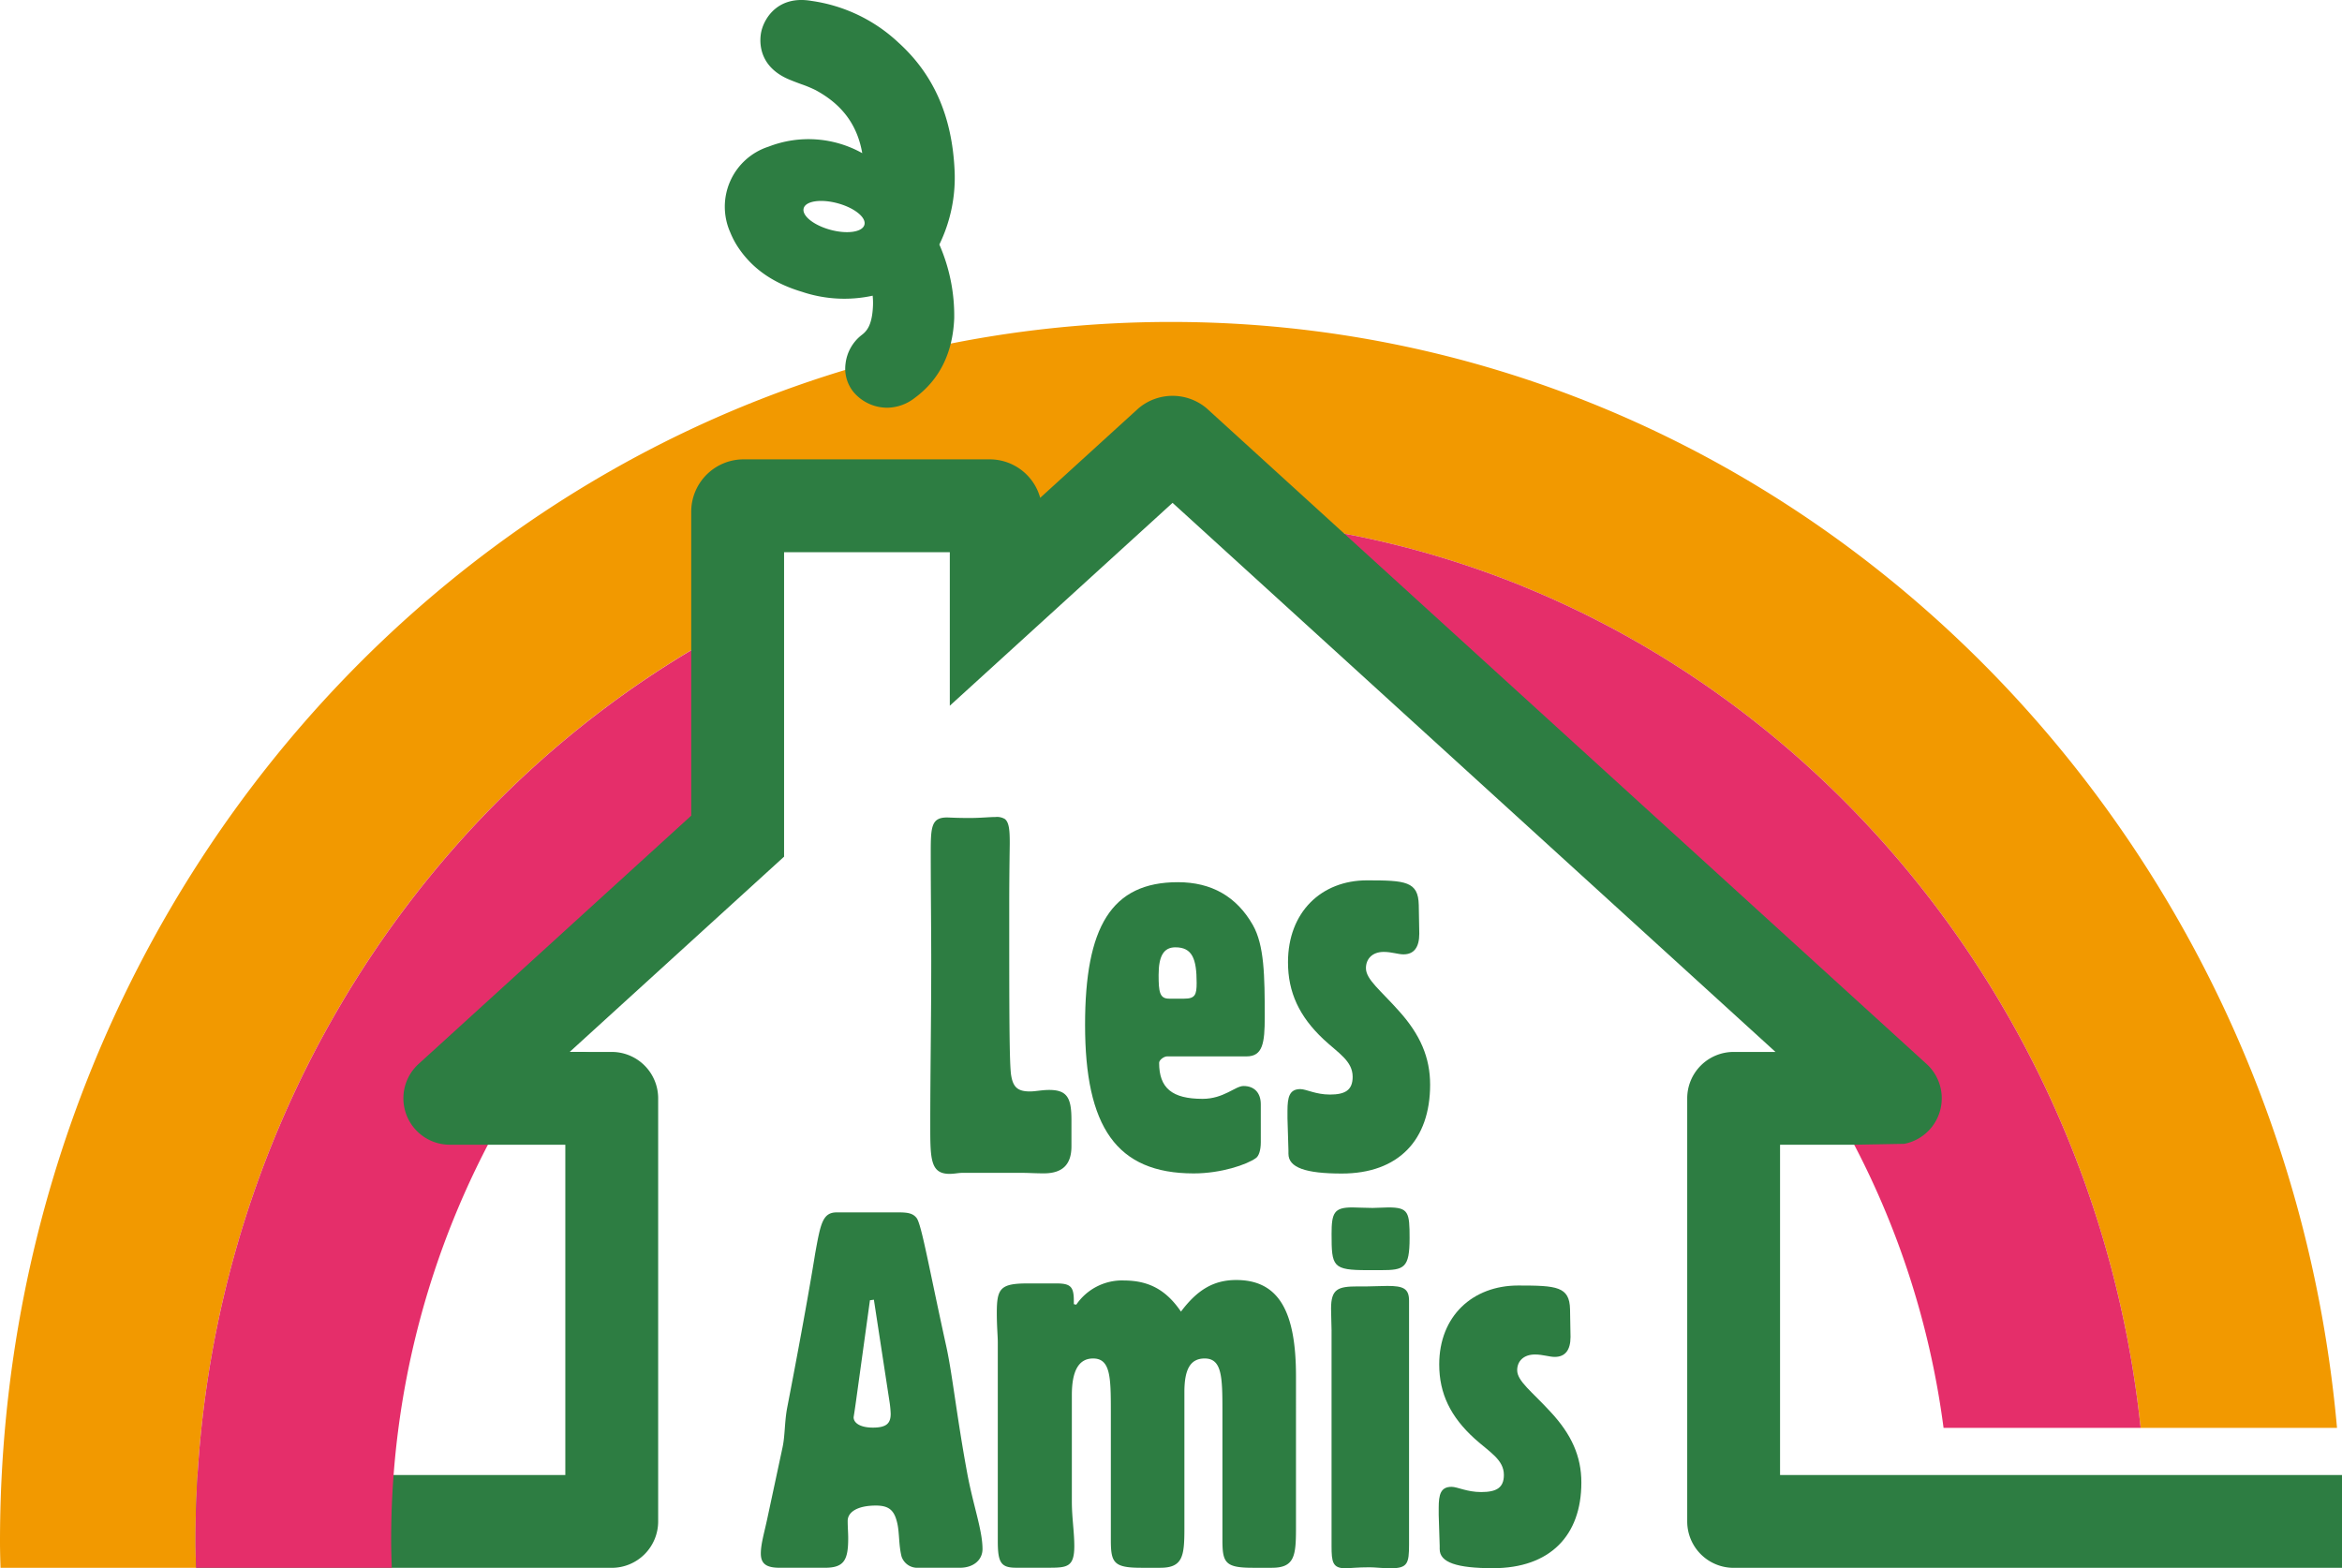 <svg id="Group_3234" data-name="Group 3234" xmlns="http://www.w3.org/2000/svg" xmlns:xlink="http://www.w3.org/1999/xlink" width="485.565" height="325.191" viewBox="0 0 485.565 325.191">
  <defs>
    <clipPath id="clip-path">
      <rect id="Rectangle_158507" data-name="Rectangle 158507" width="485.565" height="325.191" fill="none"/>
    </clipPath>
  </defs>
  <g id="Group_3233" data-name="Group 3233" clip-path="url(#clip-path)">
    <path id="Path_20541" data-name="Path 20541" d="M126.832,218.125h-9.624v19.25h0V305.85H40.97c-.284,4.57-.442,9.176-.442,13.821,0,1.475.043,2.942.094,4.409l.026,1.02h86.184a9.625,9.625,0,0,0,9.625-9.625V227.75a9.625,9.625,0,0,0-9.625-9.625" fill="#2d7d42"/>
    <path id="Path_20542" data-name="Path 20542" d="M484.53,296.081C473.07,167.642,369.033,66.757,242.784,66.757,108.916,66.757,0,180.211,0,319.671c0,1.819.051,3.62.111,5.43H40.648l-.026-1.021c-.051-1.466-.094-2.933-.094-4.409,0-81.344,43.784-152.125,107.891-187.789V106.094a5.743,5.743,0,0,1,5.737-5.737h51.058a5.749,5.749,0,0,1,5.523,4.225l1.421,5.174c1.557-.25,3.118-.485,4.687-.7L219.1,107,239.27,88.633c.073-.066.148-.131.213-.184a5.835,5.835,0,0,1,7.237-.009c.073.059.145.12.217.186l22.521,20.513c91.645,12.73,164.121,90.115,174.359,186.942Z" fill="#f29900"/>
    <path id="Path_20543" data-name="Path 20543" d="M393.318,232.221v.04H381.661a175.974,175.974,0,0,1,21.295,63.82h40.861C433.579,199.259,361.1,121.868,269.456,109.137L396,224.4a4.524,4.524,0,0,1,.3,6.383,4.449,4.449,0,0,1-2.977,1.438" fill="#e52e6a"/>
    <path id="Path_20544" data-name="Path 20544" d="M81.1,319.67a177.006,177.006,0,0,1,22.831-87.412H93.26a4.518,4.518,0,0,1-3.042-7.858l56.533-51.494,1.668-1.52V131.9C84.314,167.562,40.528,238.334,40.528,319.67c0,1.476.043,2.951.094,4.418l.026,1.012h40.58l-.043-1.3c-.043-1.373-.086-2.754-.086-4.135" fill="#e52e6a"/>
    <path id="Path_20545" data-name="Path 20545" d="M196.872,243.408c-3.89,0-4-2.964-4-9.622v-1.024c0-10.032.2-21.185.2-33.469,0-6.65-.1-14.224-.1-22.823,0-5.118.205-6.961,3.374-6.961.41,0,1.949.107,4.611.107,2.35,0,4.192-.205,5.421-.205a3.216,3.216,0,0,1,1.949.409c.917.713,1.023,2.457,1.023,5.012,0,1.024-.106,5.626-.106,13.717,0,20.677,0,32.241.41,34.493.409,2.456,1.433,3.275,3.889,3.275,1.13,0,2.457-.311,4-.311,3.783,0,4.6,1.744,4.6,6.248v5.422c0,3.791-1.843,5.626-5.733,5.626-1.736,0-3.169-.1-4.2-.1H199.427c-.712,0-1.531.205-2.555.205" fill="#2d7d42"/>
    <path id="Path_20546" data-name="Path 20546" d="M261.4,236.862c0,1.638-.409,2.866-1.023,3.276-1.843,1.335-7.166,3.177-12.89,3.177-16.075,0-22.52-9.729-22.52-30.816,0-20.26,5.421-29.571,19.244-29.571,6.953,0,12.178,2.965,15.552,8.9,2.358,4.193,2.456,10.441,2.456,19.04,0,5.421-.409,8.181-3.783,8.181H241.958c-.614,0-1.637.72-1.637,1.334,0,5.217,2.661,7.469,9.008,7.469,4.4,0,6.756-2.662,8.492-2.662,2.252,0,3.578,1.433,3.578,3.792Zm-15.862-29.784c2.252,0,2.563-.819,2.563-3.276,0-5.011-.925-7.37-4.406-7.37-2.456,0-3.48,1.843-3.48,5.732,0,3.481.205,4.914,2.154,4.914Z" fill="#2d7d42"/>
    <path id="Path_20547" data-name="Path 20547" d="M266.932,231.876v-1.539c0-2.858.409-4.505,2.662-4.505,1.228,0,3.177,1.13,6.141,1.13,3.17,0,4.709-.925,4.709-3.685,0-3.275-2.973-4.913-6.044-7.779-5.011-4.709-7.362-9.721-7.362-15.969,0-10.433,6.953-16.984,16.371-16.984,7.984,0,10.646.2,10.744,5.118l.106,5.937c0,2.858-1.122,4.291-3.275,4.291-1.122,0-2.457-.508-4.1-.508-2.35,0-3.685,1.433-3.685,3.374,0,2.359,3.071,4.611,6.961,9.008,4.3,4.815,6.346,9.524,6.346,15.15,0,11.465-6.551,18.426-18.319,18.426-7.477,0-11.055-1.229-11.055-4.1v-.72Z" fill="#2d7d42"/>
    <path id="Path_20548" data-name="Path 20548" d="M162.247,300.11c.508-2.351.409-5.111.917-7.985,3.783-19.547,5.528-30.193,5.831-32.134,1.13-6.249,1.539-8.6,4.5-8.6h12.6c1.94,0,3.169.107,3.988,1.229,1.023,1.531,2.563,10.441,6.142,26.713,1.228,5.634,2.144,14.429,4.3,26.1,1.228,6.657,3.177,11.874,3.177,15.764,0,2.252-1.85,3.889-4.708,3.889h-9.009a3.425,3.425,0,0,1-3.072-2.35c-.613-2.465-.408-5.02-.924-7.067-.614-2.555-1.736-3.481-4.4-3.481-3.792,0-5.839,1.335-5.839,3.178,0,1.327.106,2.457.106,3.579,0,4.5-.819,6.141-4.815,6.141h-9.409c-2.867,0-3.89-.917-3.89-2.964,0-1.949.711-4.3,1.326-7.166Zm15.248-9.721c-.311,2.252-.516,3.48-.516,3.48,0,1.229,1.433,2.154,4,2.154,2.867,0,3.686-.925,3.686-2.874a21.862,21.862,0,0,0-.205-2.252l-3.276-21.39-.819.106Z" fill="#2d7d42"/>
    <path id="Path_20549" data-name="Path 20549" d="M232.974,265.517c5.216,0,8.8,1.949,11.874,6.453,3.374-4.5,6.756-6.551,11.457-6.551,8.91,0,12.39,6.649,12.39,19.957V316.9c0,5.732-.311,8.189-5.012,8.189h-3.9c-5.732,0-6.338-1.024-6.338-5.732V292.541c0-7.067-.107-10.85-3.685-10.85-2.973,0-4.2,2.252-4.2,6.96V316.9c0,5.732-.3,8.189-5.012,8.189h-3.89c-5.732,0-6.347-1.024-6.347-5.732V292.541c0-7.067-.106-10.85-3.685-10.85-2.972,0-4.4,2.555-4.4,7.575v22.1c0,3.276.508,6.347.508,9.213,0,4.3-1.433,4.5-5.217,4.5h-6.863c-3.169,0-3.783-1.122-3.783-5.528v-41.24c0-1.237-.205-3.284-.205-6.044,0-5.118.713-6.142,6.445-6.142h5.839c2.965,0,3.685.614,3.685,3.587v.713l.508.106a11.5,11.5,0,0,1,9.827-5.02" fill="#2d7d42"/>
    <path id="Path_20550" data-name="Path 20550" d="M276.074,275.958c0-1.335-.106-2.867-.106-4.611,0-4.086,1.433-4.6,5.527-4.6h1.949c1.327,0,2.76-.1,4.193-.1,3.276,0,4.5.508,4.5,3.071v50.56c0,3.89-.3,4.914-3.783,4.914-1.745,0-3.276-.205-4.406-.205-2.555,0-4.193.205-5.012.205-2.661,0-2.866-1.335-2.866-4.611V275.958Zm0-20.064c0-4.4.508-5.528,4.3-5.528,1.122,0,2.555.107,4.193.107,1.13,0,2.252-.107,3.276-.107,4.2,0,4.406,1.024,4.406,6.347,0,6.248-1.13,6.658-5.938,6.658h-2.768c-7.263,0-7.468-.721-7.468-7.477" fill="#2d7d42"/>
    <path id="Path_20551" data-name="Path 20551" d="M298.286,314.123v-1.477c0-2.763.409-4.342,2.662-4.342,1.228,0,3.169,1.082,6.141,1.082,3.17,0,4.709-.885,4.709-3.553,0-3.159-2.973-4.737-6.044-7.5-5.011-4.54-7.362-9.372-7.362-15.4,0-10.059,6.953-16.375,16.371-16.375,7.984,0,10.646.2,10.752,4.934l.1,5.724c0,2.764-1.13,4.146-3.275,4.146-1.13,0-2.457-.5-4.1-.5-2.35,0-3.685,1.382-3.685,3.261,0,2.266,3.071,4.437,6.961,8.685,4.3,4.635,6.346,9.175,6.346,14.6,0,11.053-6.551,17.765-18.319,17.765-7.477,0-11.055-1.185-11.055-3.948v-.7Z" fill="#2d7d42"/>
    <path id="Path_20552" data-name="Path 20552" d="M197.913,35.455c0-.041,0-.082,0-.123-.516-11.224-4.33-19.9-11.664-26.525a33.03,33.03,0,0,0-18-8.619c-6.822-1.18-9.751,3.433-10.406,6.347-.267,1.179-1.23,7.2,6.1,10.082.722.3,1.459.569,2.194.842a24.857,24.857,0,0,1,2.951,1.223c5.5,2.968,8.65,7.185,9.681,13.075a22.843,22.843,0,0,0-19.4-1.356,13.089,13.089,0,0,0-7.951,17.814,17.33,17.33,0,0,0,1.886,3.462c2.942,4.217,7.2,7.11,13.013,8.845a27.621,27.621,0,0,0,14.61.791,13.99,13.99,0,0,1,.067,2.091c-.172,4.1-1.321,5.3-2.392,6.1a8.8,8.8,0,0,0-3.291,5.876,7.732,7.732,0,0,0,1.6,5.852,9.15,9.15,0,0,0,7.1,3.31,9.43,9.43,0,0,0,5.612-2.01c5.164-3.781,7.927-9.349,8.214-16.55a36.766,36.766,0,0,0-3.082-15.28,31.663,31.663,0,0,0,3.164-15.249m-18.7,11.156c-.412,1.519-3.565,1.987-7.042,1.044s-5.963-2.938-5.551-4.457,3.564-1.987,7.043-1.045,5.963,2.939,5.55,4.458" fill="#2d7d42"/>
    <path id="Path_20553" data-name="Path 20553" d="M369.057,305.85V237.367H384.48l10.334-.186a9.621,9.621,0,0,0,4.624-16.556L250.377,84.85c-.142-.13-.289-.255-.439-.377a10.941,10.941,0,0,0-13.66,0c-.15.122-.3.247-.439.377l-20.177,18.379a10.854,10.854,0,0,0-10.447-7.979H154.156a10.856,10.856,0,0,0-10.844,10.844V169.13L86.779,220.625a9.625,9.625,0,0,0,6.481,16.741H120.3a9.625,9.625,0,0,0,0-19.251H118.12l44.442-40.481V114.5h34.361v31.836l46.185-42.069,125,113.858h-8.674a9.626,9.626,0,0,0-9.625,9.625v87.725a9.625,9.625,0,0,0,9.625,9.625H485.565V305.85Z" fill="#2d7d42"/>
  </g>
</svg>
